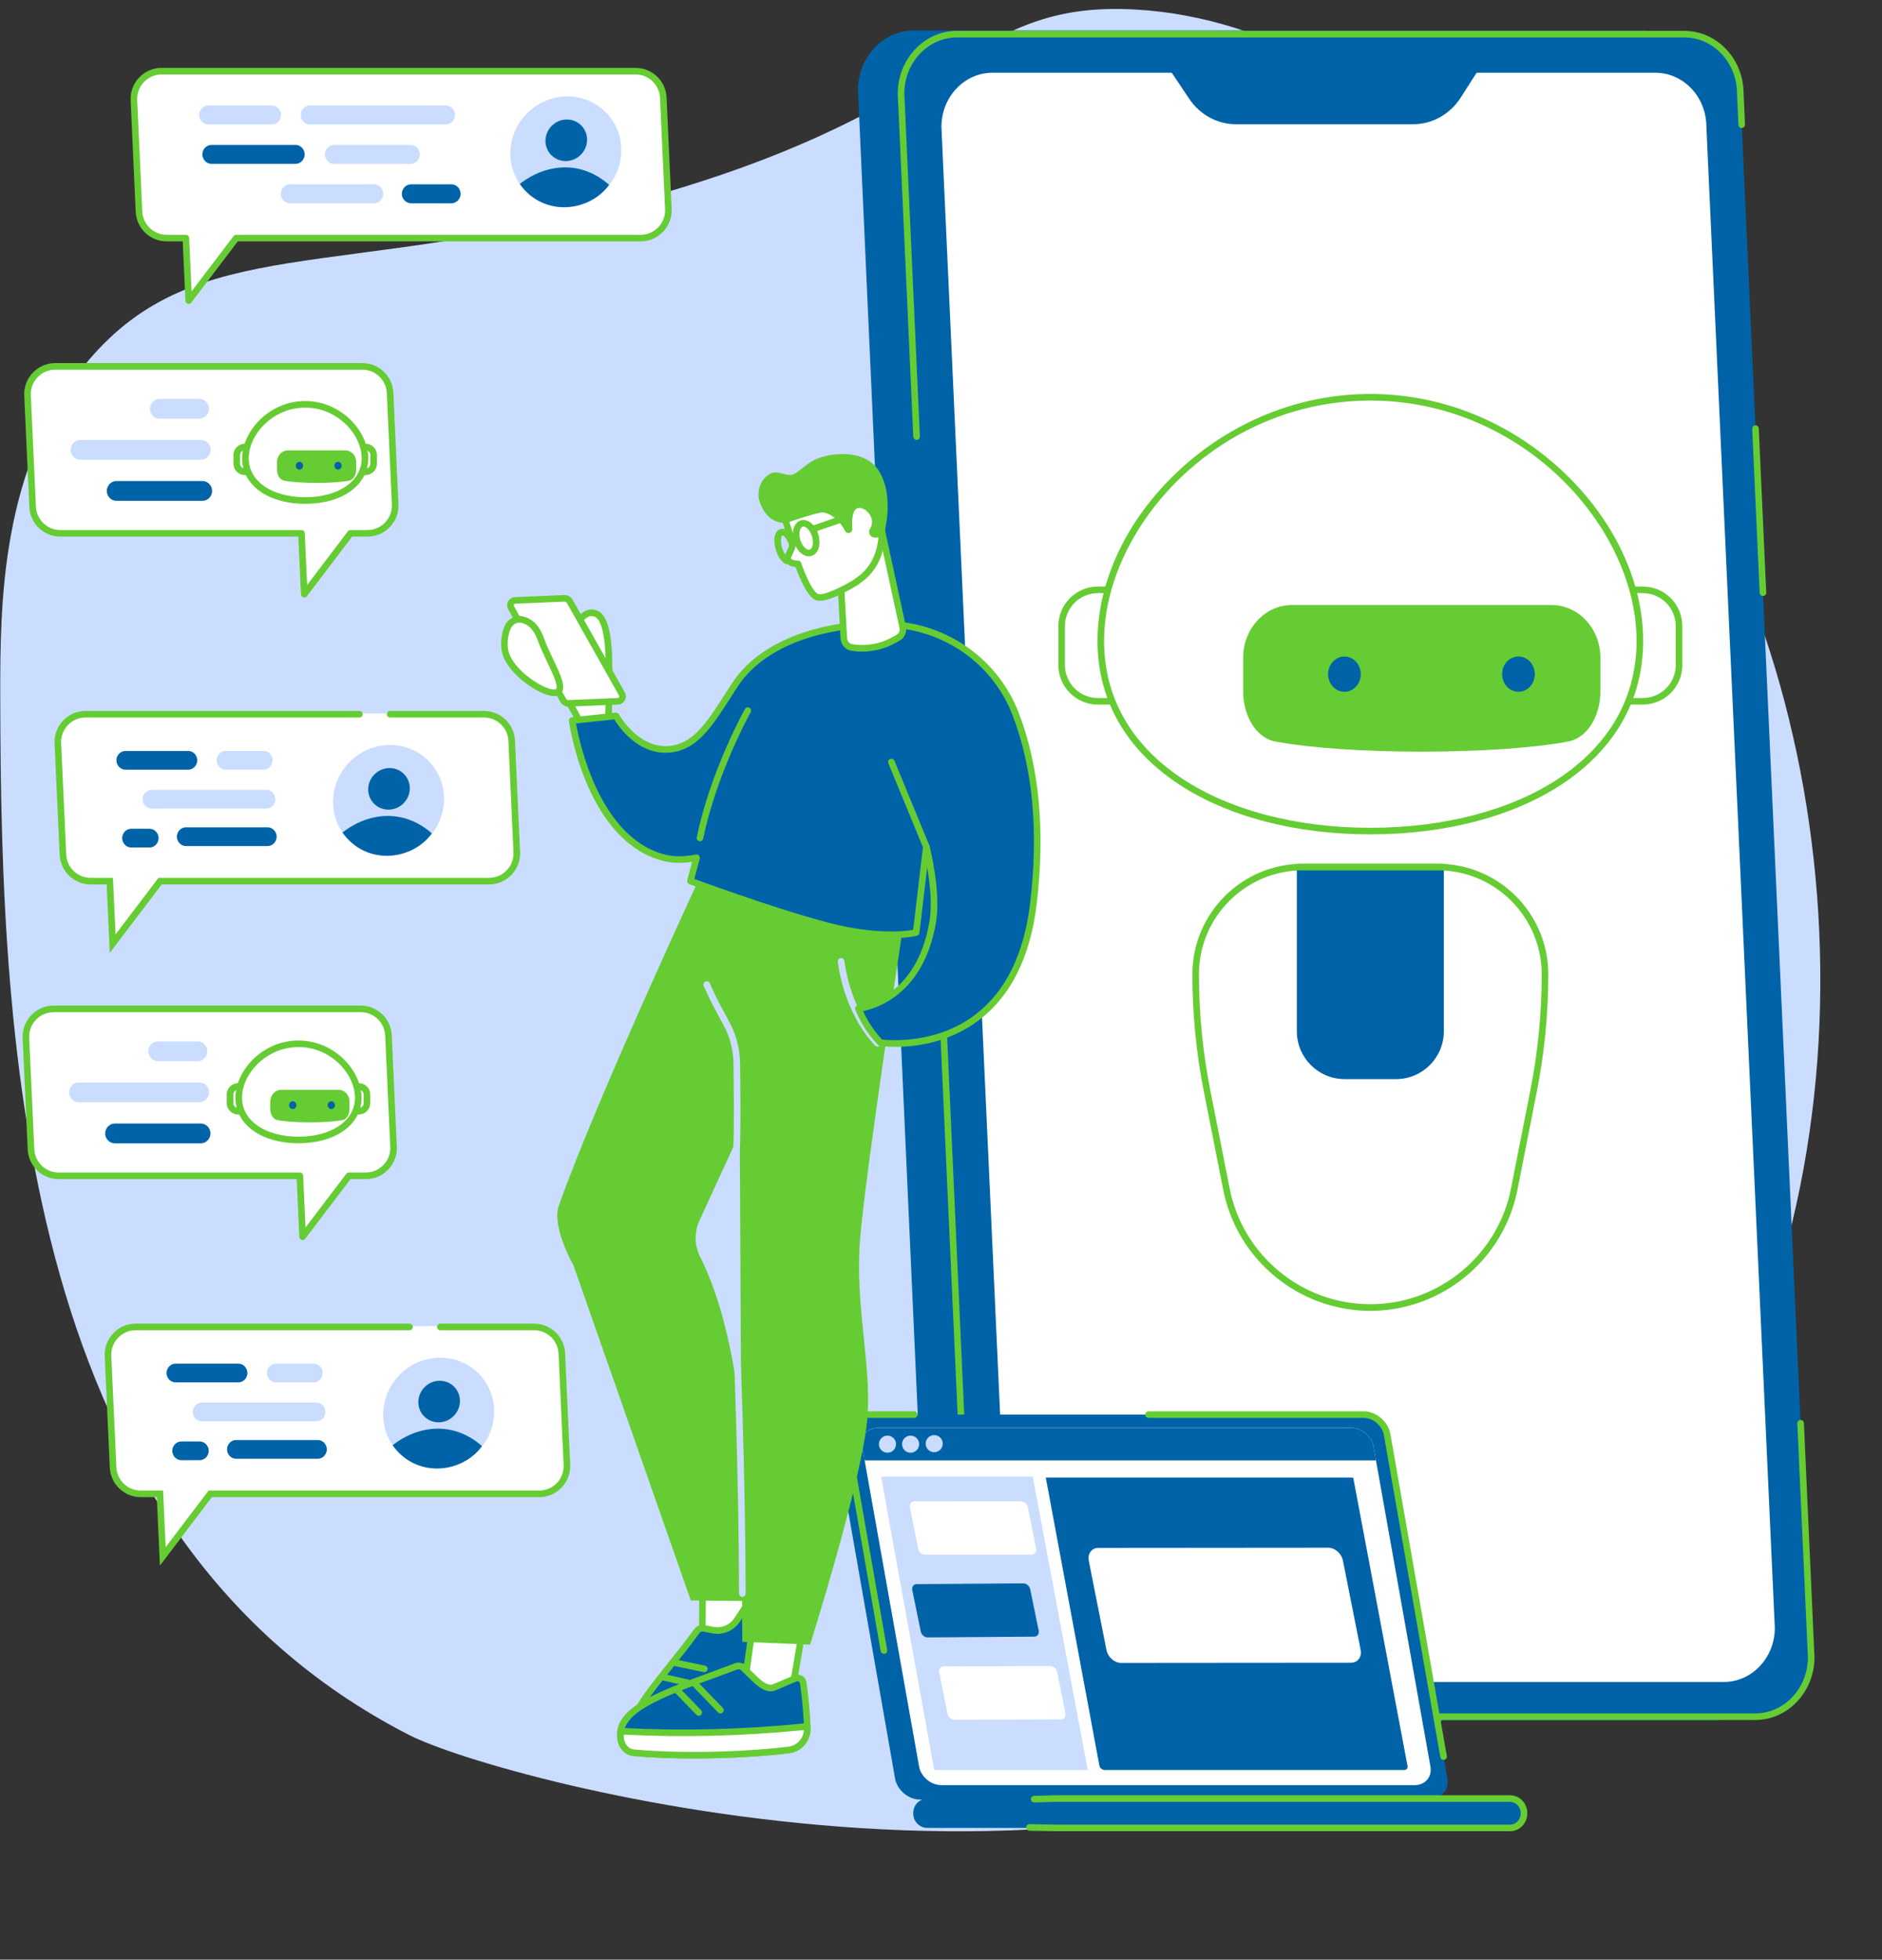 <?xml version="1.0" encoding="UTF-8" standalone="no"?><svg xmlns="http://www.w3.org/2000/svg" xmlns:xlink="http://www.w3.org/1999/xlink" fill="#66cc33" height="1967.9" preserveAspectRatio="xMidYMid meet" version="1" viewBox="335.3 326.0 1891.1 1967.9" width="1891.1" zoomAndPan="magnify"><rect x="335.3" y="326.0" width="1891.1" height="1967.9" fill="#333333" stroke="none"/><g><g id="change1_1"><path d="M 424.223 687.961 C 335.305 792.75 335.469 934.711 335.57 1025.441 C 335.977 1383.09 357.926 1869.09 746.262 2068.238 C 837.141 2114.84 1495.641 2293.852 1862.289 2000.539 C 2181.078 1745.52 2226.441 1274.75 2096.66 930.809 C 1992.781 655.531 1749.391 350.852 1476.211 335.57 C 1304.422 325.961 1303.43 440.141 965.246 530.121 C 672.539 608 532.98 559.789 424.223 687.961" fill="#caddff"/></g><g id="change2_1"><path d="M 1324.969 2053.68 L 2055.711 2053.68 C 2086.801 2053.68 2112 2026.852 2112 1993.75 L 2040.762 416.551 C 2040.762 383.449 2015.559 356.621 1984.469 356.621 L 1253.719 356.621 C 1222.629 356.621 1197.43 383.449 1197.43 416.551 L 1268.672 1993.75 C 1268.672 2026.852 1293.879 2053.68 1324.969 2053.68" fill="#0063a8"/></g><g id="change3_1"><path d="M 1368.23 2049.93 L 2098.969 2049.93 C 2130.059 2049.93 2155.262 2023.219 2155.262 1990.262 L 2084.02 419.969 C 2084.02 387.02 2058.82 360.301 2027.73 360.301 L 1296.988 360.301 C 1265.898 360.301 1240.691 387.02 1240.691 419.969 L 1311.941 1990.262 C 1311.941 2023.219 1337.141 2049.93 1368.23 2049.93" fill="#0063a8"/></g><g id="change4_1"><path d="M 1401.328 2015.059 L 2067.391 2015.059 C 2095.73 2015.059 2118.699 1990.711 2118.699 1960.68 L 2049.949 453.441 C 2049.949 423.398 2026.98 399.051 1998.641 399.051 L 1332.578 399.051 C 1304.238 399.051 1281.27 423.398 1281.27 453.441 L 1350.031 1960.68 C 1350.031 1990.711 1373 2015.059 1401.328 2015.059" fill="#ffffff"/></g><g id="change3_2"><path d="M 1820.699 396.469 L 1803.07 424.012 C 1792.371 440.73 1774.43 450.77 1755.23 450.77 L 1577.281 450.77 C 1558.5 450.77 1540.891 441.16 1530.102 425.02 L 1511.012 396.469 L 1820.699 396.469" fill="#0063a8"/></g><g id="change5_1"><path d="M 2106.762 924.512 C 2105 924.512 2103.539 923.129 2103.461 921.352 L 2095.98 756.59 C 2095.898 754.77 2097.309 753.219 2099.141 753.141 C 2101.012 753.059 2102.512 754.469 2102.59 756.289 L 2110.07 921.051 C 2110.148 922.879 2108.738 924.43 2106.91 924.512 C 2106.859 924.512 2106.809 924.512 2106.762 924.512"/></g><g id="change5_2"><path d="M 2098.969 2053.238 L 1368.23 2053.238 C 1335.359 2053.238 1308.629 2024.988 1308.629 1990.262 L 1277.898 1313.051 C 1277.82 1311.23 1279.23 1309.68 1281.051 1309.602 C 1282.93 1309.52 1284.43 1310.93 1284.512 1312.75 L 1315.238 1990.109 C 1315.25 2021.34 1339.012 2046.621 1368.23 2046.621 L 2098.969 2046.621 C 2128.191 2046.621 2151.949 2021.34 2151.949 1990.262 L 2141.301 1755.449 C 2141.219 1753.621 2142.629 1752.078 2144.461 1751.988 C 2146.371 1751.91 2147.828 1753.328 2147.91 1755.148 L 2158.57 1990.109 C 2158.578 2024.988 2131.84 2053.238 2098.969 2053.238"/></g><g id="change5_3"><path d="M 1256.32 767.711 C 1254.559 767.711 1253.09 766.32 1253.012 764.551 L 1237.391 420.121 C 1237.379 385.238 1264.121 356.988 1296.988 356.988 L 2027.73 356.988 C 2060.602 356.988 2087.328 385.238 2087.328 419.969 L 2088.75 451.059 C 2088.828 452.879 2087.422 454.43 2085.59 454.512 C 2083.66 454.602 2082.219 453.18 2082.129 451.359 L 2080.719 420.121 C 2080.711 388.891 2056.949 363.609 2027.73 363.609 L 1296.988 363.609 C 1267.77 363.609 1244 388.891 1244 419.969 L 1259.629 764.25 C 1259.711 766.07 1258.301 767.621 1256.469 767.711 C 1256.422 767.711 1256.371 767.711 1256.32 767.711"/></g><g id="change4_2"><path d="M 1780.102 1196.719 L 1644.422 1196.719 C 1584.949 1196.719 1536.738 1244.93 1536.738 1304.398 C 1536.738 1343.691 1540.578 1382.879 1548.191 1421.43 L 1567.691 1520.219 C 1581.328 1589.27 1641.879 1639.039 1712.262 1639.039 C 1782.641 1639.039 1843.199 1589.27 1856.828 1520.219 L 1876.34 1421.43 C 1883.949 1382.879 1887.781 1343.691 1887.781 1304.398 C 1887.781 1244.93 1839.57 1196.719 1780.102 1196.719" fill="#ffffff"/></g><g id="change5_4"><path d="M 1644.422 1200.031 C 1586.871 1200.031 1540.051 1246.852 1540.051 1304.398 C 1540.051 1343.379 1543.879 1382.539 1551.43 1420.789 L 1570.941 1519.578 C 1584.23 1586.879 1643.672 1635.73 1712.262 1635.73 C 1780.859 1635.73 1840.289 1586.879 1853.578 1519.578 L 1873.09 1420.789 C 1880.641 1382.531 1884.469 1343.379 1884.469 1304.398 C 1884.469 1246.852 1837.648 1200.031 1780.102 1200.031 Z M 1712.262 1642.352 C 1640.512 1642.352 1578.352 1591.262 1564.449 1520.859 L 1544.941 1422.07 C 1537.309 1383.398 1533.43 1343.809 1533.43 1304.398 C 1533.43 1243.199 1583.219 1193.41 1644.422 1193.41 L 1780.102 1193.41 C 1841.301 1193.41 1891.09 1243.199 1891.09 1304.398 C 1891.09 1343.801 1887.219 1383.391 1879.59 1422.07 L 1860.078 1520.859 C 1846.18 1591.262 1784.012 1642.352 1712.262 1642.352"/></g><g id="change3_3"><path d="M 1738.078 1409.66 L 1686.449 1409.66 C 1659.922 1409.66 1638.41 1388.148 1638.41 1361.621 L 1638.41 1196.719 L 1786.121 1196.719 L 1786.121 1361.621 C 1786.121 1388.148 1764.609 1409.66 1738.078 1409.66" fill="#0063a8"/></g><g id="change5_5"><path d="M 1786.121 1200.031 L 1638.41 1200.031 C 1636.578 1200.031 1635.102 1198.551 1635.102 1196.719 C 1635.102 1194.891 1636.578 1193.41 1638.41 1193.41 L 1786.121 1193.41 C 1787.949 1193.41 1789.43 1194.891 1789.43 1196.719 C 1789.43 1198.551 1787.949 1200.031 1786.121 1200.031"/></g><g id="change4_3"><path d="M 1986.039 1030.27 L 1965.012 1030.27 L 1965.012 918.32 L 1986.039 918.32 C 2006.148 918.32 2022.449 934.621 2022.449 954.73 L 2022.449 993.859 C 2022.449 1013.969 2006.148 1030.27 1986.039 1030.27" fill="#ffffff"/></g><g id="change5_6"><path d="M 1968.32 1026.961 L 1986.039 1026.961 C 2004.289 1026.961 2019.141 1012.109 2019.141 993.859 L 2019.141 954.73 C 2019.141 936.48 2004.289 921.629 1986.039 921.629 L 1968.32 921.629 Z M 1986.039 1033.578 L 1965.012 1033.578 C 1963.18 1033.578 1961.699 1032.102 1961.699 1030.27 L 1961.699 918.32 C 1961.699 916.488 1963.18 915.012 1965.012 915.012 L 1986.039 915.012 C 2007.941 915.012 2025.762 932.828 2025.762 954.73 L 2025.762 993.859 C 2025.762 1015.762 2007.941 1033.578 1986.039 1033.578"/></g><g id="change4_4"><path d="M 1438.488 1030.27 L 1459.52 1030.27 L 1459.52 918.32 L 1438.488 918.32 C 1418.379 918.32 1402.07 934.621 1402.07 954.73 L 1402.07 993.859 C 1402.07 1013.969 1418.379 1030.27 1438.488 1030.27" fill="#ffffff"/></g><g id="change5_7"><path d="M 1438.488 921.629 C 1420.23 921.629 1405.379 936.48 1405.379 954.73 L 1405.379 993.859 C 1405.379 1012.109 1420.23 1026.961 1438.488 1026.961 L 1456.211 1026.961 L 1456.211 921.629 Z M 1459.52 1033.578 L 1438.488 1033.578 C 1416.578 1033.578 1398.762 1015.762 1398.762 993.859 L 1398.762 954.73 C 1398.762 932.828 1416.578 915.012 1438.488 915.012 L 1459.52 915.012 C 1461.34 915.012 1462.828 916.488 1462.828 918.32 L 1462.828 1030.27 C 1462.828 1032.102 1461.34 1033.578 1459.52 1033.578"/></g><g id="change4_5"><path d="M 1441.422 969.672 C 1441.422 849.371 1562.68 724.93 1712.262 724.93 C 1861.84 724.93 1983.102 849.371 1983.102 969.672 C 1983.102 1089.969 1861.84 1160.578 1712.262 1160.578 C 1562.68 1160.578 1441.422 1089.969 1441.422 969.672" fill="#ffffff"/></g><g id="change5_8"><path d="M 1712.262 728.238 C 1559.141 728.238 1444.73 855.699 1444.73 969.672 C 1444.73 1025.859 1471.648 1073.512 1522.59 1107.48 C 1570.719 1139.59 1638.078 1157.27 1712.262 1157.27 C 1786.441 1157.27 1853.801 1139.59 1901.941 1107.48 C 1952.871 1073.512 1979.789 1025.859 1979.789 969.672 C 1979.789 855.699 1865.379 728.238 1712.262 728.238 Z M 1712.262 1163.891 C 1636.789 1163.891 1568.121 1145.809 1518.91 1112.988 C 1466.051 1077.738 1438.109 1028.18 1438.109 969.672 C 1438.109 909.789 1467.398 847.871 1518.48 799.781 C 1572.012 749.371 1640.828 721.621 1712.262 721.621 C 1783.699 721.621 1852.52 749.371 1906.051 799.781 C 1957.121 847.871 1986.41 909.789 1986.41 969.672 C 1986.41 1028.18 1958.469 1077.738 1905.609 1112.988 C 1856.398 1145.809 1787.738 1163.891 1712.262 1163.891"/></g><g id="change5_9"><path d="M 1894.352 933.57 L 1633.539 933.57 C 1606.441 933.57 1584.48 957.23 1584.48 986.43 L 1584.48 1020.922 C 1584.48 1043.191 1596.371 1066.789 1616.859 1070.641 C 1689.141 1084.219 1838.75 1084.219 1911.031 1070.641 C 1931.531 1066.789 1943.41 1043.191 1943.41 1020.922 L 1943.41 986.43 C 1943.41 957.23 1921.449 933.57 1894.352 933.57"/></g><g id="change2_2"><path d="M 1702.66 1002.98 C 1702.66 1012.762 1695.301 1020.691 1686.23 1020.691 C 1677.148 1020.691 1669.789 1012.762 1669.789 1002.98 C 1669.789 993.191 1677.148 985.262 1686.23 985.262 C 1695.301 985.262 1702.66 993.191 1702.66 1002.98" fill="#0063a8"/></g><g id="change2_3"><path d="M 1877.531 1002.98 C 1877.531 1012.762 1870.172 1020.691 1861.09 1020.691 C 1852.02 1020.691 1844.66 1012.762 1844.66 1002.98 C 1844.66 993.191 1852.02 985.262 1861.09 985.262 C 1870.172 985.262 1877.531 993.191 1877.531 1002.98" fill="#0063a8"/></g><g id="change3_4"><path d="M 1391.031 2117.109 C 1402.648 2107.609 1414.852 2098.762 1427.352 2090.32 C 1452.711 2073.18 1479.43 2057.859 1506.441 2043.02 C 1520.648 2035.211 1535.398 2028.141 1549.969 2020.879 C 1564.621 2013.57 1579.309 2006.32 1594 1999.078 C 1607.43 1992.469 1620.859 1985.852 1634.262 1979.199 C 1664.73 1876.211 1697.809 1759.441 1691.238 1759.441 L 1191.711 1745.34 C 1179.949 1745.34 1172.059 1754.91 1174.129 1766.66 L 1234.66 2111.82 C 1236.719 2123.578 1247.969 2133.148 1259.73 2133.148 L 1370.891 2133.148 C 1377.441 2127.629 1384.398 2122.531 1391.031 2117.109" fill="#0063a8"/></g><g id="change3_5"><path d="M 1705.5 1746.539 L 1202.07 1746.539 C 1190.961 1746.539 1183.531 1755.551 1185.48 1766.66 L 1246.012 2111.82 C 1247.961 2122.941 1258.551 2131.941 1269.66 2131.941 L 1773.09 2131.941 C 1784.199 2131.941 1791.629 2122.941 1789.68 2111.82 L 1729.148 1766.66 C 1727.199 1755.551 1716.609 1746.539 1705.5 1746.539" fill="#0063a8"/></g><g id="change5_10"><path d="M 1223.488 1986.762 C 1221.922 1986.762 1220.52 1985.629 1220.238 1984.02 L 1182.219 1767.238 C 1181.09 1760.82 1182.59 1754.77 1186.43 1750.199 C 1190.199 1745.711 1195.762 1743.23 1202.07 1743.23 L 1253.941 1743.23 C 1255.77 1743.23 1257.25 1744.719 1257.25 1746.551 C 1257.25 1748.371 1255.77 1749.859 1253.941 1749.859 L 1202.07 1749.859 C 1197.75 1749.859 1193.988 1751.488 1191.5 1754.461 C 1188.941 1757.512 1187.961 1761.641 1188.738 1766.09 L 1226.762 1982.871 C 1227.07 1984.672 1225.871 1986.391 1224.07 1986.711 C 1223.879 1986.738 1223.68 1986.762 1223.488 1986.762"/></g><g id="change5_11"><path d="M 1785.852 2093.281 C 1784.27 2093.281 1782.871 2092.148 1782.59 2090.539 L 1725.891 1767.238 C 1724.211 1757.648 1715.059 1749.859 1705.5 1749.859 L 1489.371 1749.859 C 1487.539 1749.859 1486.059 1748.371 1486.059 1746.551 C 1486.059 1744.719 1487.539 1743.23 1489.371 1743.23 L 1705.5 1743.23 C 1718.129 1743.23 1730.199 1753.488 1732.41 1766.09 L 1789.109 2089.398 C 1789.43 2091.199 1788.219 2092.91 1786.422 2093.23 C 1786.23 2093.262 1786.039 2093.281 1785.852 2093.281"/></g><g id="change3_6"><path d="M 1852.539 2132.148 L 1267.07 2132.148 C 1259.27 2132.148 1252.922 2138.59 1252.922 2146.879 C 1252.922 2155.172 1259.27 2161.609 1267.07 2161.609 L 1852.539 2161.609 C 1860.359 2161.609 1866.691 2155.18 1866.691 2146.879 C 1866.691 2138.578 1860.359 2132.148 1852.539 2132.148" fill="#0063a8"/></g><g id="change5_12"><path d="M 1852.539 2164.922 L 1395.711 2164.922 L 1369.641 2164.449 C 1367.809 2164.422 1366.359 2162.91 1366.391 2161.078 C 1366.422 2159.25 1367.98 2157.781 1369.762 2157.828 L 1395.781 2158.301 L 1852.539 2158.301 C 1858.621 2158.301 1863.379 2153.281 1863.379 2146.879 C 1863.379 2140.469 1858.621 2135.461 1852.539 2135.461 L 1395.711 2135.461 L 1374.629 2136.051 C 1374.59 2136.051 1374.559 2136.051 1374.531 2136.051 C 1372.75 2136.051 1371.27 2134.629 1371.219 2132.828 C 1371.172 2131.012 1372.609 2129.48 1374.441 2129.43 L 1395.621 2128.84 L 1852.539 2128.84 C 1862.328 2128.84 1870 2136.762 1870 2146.879 C 1870 2157 1862.328 2164.922 1852.539 2164.922"/></g><g id="change4_6"><path d="M 1693.09 1759.852 L 1217.301 1759.852 C 1206.801 1759.852 1199.781 1768.238 1201.629 1778.578 L 1258.828 2099.91 C 1260.68 2110.25 1270.68 2118.641 1281.18 2118.641 L 1756.969 2118.641 C 1767.469 2118.641 1774.488 2110.25 1772.648 2099.91 L 1715.441 1778.578 C 1713.602 1768.238 1703.59 1759.852 1693.09 1759.852" fill="#ffffff"/></g><g id="change2_4"><path d="M 1204.109 1792.539 L 1201.629 1778.609 C 1199.781 1768.27 1206.801 1759.91 1217.301 1759.91 L 1693.09 1759.91 C 1703.59 1759.91 1713.602 1768.27 1715.441 1778.609 L 1717.922 1792.539 L 1204.109 1792.539" fill="#0063a8"/></g><g id="change1_2"><path d="M 1265.441 1775.75 C 1265.441 1780.488 1269.289 1784.328 1274.031 1784.328 C 1278.77 1784.328 1282.609 1780.488 1282.609 1775.75 C 1282.609 1771 1278.77 1767.16 1274.031 1767.16 C 1269.289 1767.16 1265.441 1771 1265.441 1775.75" fill="#caddff"/></g><g id="change1_3"><path d="M 1241.711 1776.25 C 1241.711 1780.988 1245.551 1784.84 1250.289 1784.84 C 1255.039 1784.84 1258.879 1780.988 1258.879 1776.25 C 1258.879 1771.512 1255.039 1767.672 1250.289 1767.672 C 1245.551 1767.672 1241.711 1771.512 1241.711 1776.25" fill="#caddff"/></g><g id="change1_4"><path d="M 1218.48 1776.25 C 1218.48 1780.988 1222.32 1784.84 1227.07 1784.84 C 1231.809 1784.84 1235.648 1780.988 1235.648 1776.25 C 1235.648 1771.512 1231.809 1767.672 1227.07 1767.672 C 1222.32 1767.672 1218.48 1771.512 1218.48 1776.25" fill="#caddff"/></g><g id="change3_7"><path d="M 1445.391 2103.43 L 1746.539 2103.43 C 1748.539 2103.43 1750.039 2101.621 1749.672 2099.648 L 1695.199 1810.5 C 1695.121 1810.09 1694.762 1809.789 1694.34 1809.789 L 1386.141 1809.789 L 1439.98 2098.941 C 1440.461 2101.539 1442.738 2103.43 1445.391 2103.43" fill="#0063a8"/></g><g id="change1_5"><path d="M 1274.031 2103.43 L 1428.309 2103.43 L 1373.02 1808.859 L 1220.648 1808.859 L 1274.031 2103.43" fill="#caddff"/></g><g id="change3_8"><path d="M 1256.41 1916.801 C 1253.289 1916.828 1251.32 1919.539 1252 1922.871 L 1260.5 1964.352 C 1261.18 1967.68 1264.27 1970.359 1267.391 1970.328 L 1374.602 1969.551 C 1377.719 1969.531 1379.691 1966.809 1379.012 1963.48 L 1370.512 1922.012 C 1369.82 1918.68 1366.738 1916 1363.621 1916.02 L 1256.41 1916.801" fill="#0063a8"/></g><g id="change4_7"><path d="M 1254.102 1833.648 C 1250.98 1833.648 1248.988 1836.359 1249.648 1839.691 L 1257.879 1881.219 C 1258.539 1884.551 1261.609 1887.25 1264.73 1887.25 L 1371.941 1887.16 C 1375.059 1887.16 1377.051 1884.461 1376.391 1881.121 L 1368.16 1839.59 C 1367.5 1836.262 1364.43 1833.559 1361.309 1833.559 L 1254.102 1833.648" fill="#ffffff"/></g><g id="change4_8"><path d="M 1283.512 1999.379 C 1280.391 1999.391 1278.398 2002.09 1279.059 2005.43 L 1287.391 2046.941 C 1288.059 2050.27 1291.129 2052.961 1294.25 2052.949 L 1401.461 2052.629 C 1404.578 2052.629 1406.57 2049.922 1405.898 2046.59 L 1397.578 2005.07 C 1396.91 2001.738 1393.84 1999.051 1390.719 1999.059 L 1283.512 1999.379" fill="#ffffff"/></g><g id="change4_9"><path d="M 1438.969 1880.43 C 1432.238 1880.43 1427.941 1886.262 1429.371 1893.441 L 1447.109 1982.93 C 1448.539 1990.109 1455.141 1995.93 1461.871 1995.922 L 1692.879 1995.738 C 1699.609 1995.73 1703.91 1989.91 1702.48 1982.719 L 1684.738 1893.23 C 1683.32 1886.051 1676.711 1880.23 1669.988 1880.238 L 1438.969 1880.43" fill="#ffffff"/></g><g id="change4_10"><path d="M 1093.281 1851.148 L 1089.199 1959.699 L 1040.949 1971.738 L 1041.801 1852.859 L 1093.281 1851.148" fill="#ffffff"/></g><g id="change5_13"><path d="M 1045.09 1856.07 L 1044.289 1967.5 L 1085.98 1957.09 L 1089.84 1854.578 Z M 1040.949 1975.051 C 1040.219 1975.051 1039.488 1974.809 1038.898 1974.352 C 1038.102 1973.711 1037.629 1972.738 1037.641 1971.719 L 1038.488 1852.84 C 1038.5 1851.059 1039.922 1849.609 1041.691 1849.551 L 1093.172 1847.84 C 1094.109 1847.82 1094.98 1848.172 1095.629 1848.82 C 1096.27 1849.469 1096.621 1850.359 1096.59 1851.281 L 1092.5 1959.82 C 1092.449 1961.301 1091.43 1962.551 1090 1962.91 L 1041.75 1974.961 C 1041.488 1975.02 1041.219 1975.051 1040.949 1975.051"/></g><g id="change2_5"><path d="M 1097.648 1933.449 C 1104.469 1941.219 1116.82 1955.82 1126.301 1969.949 C 1132.262 1978.828 1130.48 1990.762 1122.359 1997.711 C 1099.391 2017.34 1044.82 2058.102 993.488 2085.43 C 989.977 2087.301 982.527 2088.719 975.473 2081.512 C 951.781 2057.289 995.699 2018.801 1035.531 1963.898 C 1037.09 1961.75 1039.75 1960.68 1042.359 1961.18 L 1051.699 1962.98 C 1061.051 1964.77 1070.57 1960.789 1075.852 1952.859 L 1088.391 1934.051 C 1090.531 1930.852 1095.109 1930.551 1097.648 1933.449" fill="#0063a8"/></g><g id="change5_14"><path d="M 1041.078 1964.371 C 1039.969 1964.371 1038.891 1964.91 1038.211 1965.852 C 1028.828 1978.77 1019.449 1990.52 1010.379 2001.879 C 982.145 2037.211 961.746 2062.738 977.84 2079.191 C 984.461 2085.961 990.742 2083.141 991.934 2082.512 C 1042.77 2055.441 1096.5 2015.461 1120.211 1995.191 C 1127.109 1989.289 1128.551 1979.23 1123.551 1971.801 C 1114.102 1957.719 1101.711 1943.09 1095.16 1935.629 C 1094.641 1935.031 1093.871 1934.711 1093.078 1934.77 C 1092.289 1934.82 1091.578 1935.23 1091.141 1935.891 L 1078.609 1954.699 C 1072.57 1963.75 1061.762 1968.281 1051.078 1966.23 L 1041.73 1964.43 C 1041.52 1964.391 1041.301 1964.371 1041.078 1964.371 Z M 987.23 2090.238 C 982.773 2090.238 977.719 2088.539 973.105 2083.82 C 952.918 2063.191 975.992 2034.309 1005.199 1997.738 C 1014.23 1986.441 1023.57 1974.762 1032.852 1961.961 C 1035.16 1958.781 1039.129 1957.199 1042.98 1957.93 L 1052.328 1959.73 C 1060.391 1961.281 1068.539 1957.859 1073.102 1951.031 L 1085.641 1932.219 C 1087.23 1929.828 1089.781 1928.352 1092.648 1928.16 C 1095.512 1927.98 1098.25 1929.102 1100.141 1931.262 C 1106.789 1938.852 1119.391 1953.719 1129.051 1968.109 C 1135.922 1978.328 1133.961 1992.141 1124.512 2000.219 C 1100.578 2020.68 1046.352 2061.031 995.047 2088.352 C 992.918 2089.48 990.207 2090.238 987.23 2090.238"/></g><g id="change4_11"><path d="M 1124.859 1967.828 C 1124.859 1967.828 1125.84 1969.262 1126.301 1969.949 C 1132.262 1978.828 1130.48 1990.762 1122.359 1997.711 C 1099.391 2017.34 1044.82 2058.102 993.488 2085.43 C 989.977 2087.301 982.527 2088.719 975.473 2081.512 C 973.312 2079.301 970.621 2074.52 970.621 2074.52 L 974.168 2072.441 C 1024.711 2042.801 1073.012 2009.5 1118.68 1972.801 L 1124.859 1967.828" fill="#ffffff"/></g><g id="change5_15"><path d="M 975.199 2075.672 C 976.043 2076.98 977.027 2078.371 977.84 2079.191 C 984.461 2085.961 990.742 2083.141 991.934 2082.512 C 1042.77 2055.441 1096.5 2015.461 1120.211 1995.191 C 1126.84 1989.52 1128.422 1980.02 1124.109 1972.68 L 1120.75 1975.379 C 1075.109 2012.059 1026.352 2045.672 975.844 2075.301 Z M 987.23 2090.238 C 982.773 2090.238 977.719 2088.539 973.105 2083.82 C 970.711 2081.371 968.031 2076.672 967.734 2076.141 C 966.852 2074.57 967.391 2072.578 968.945 2071.66 L 972.492 2069.578 C 1022.73 2040.129 1071.211 2006.699 1116.609 1970.219 L 1122.789 1965.25 C 1123.512 1964.68 1124.43 1964.422 1125.352 1964.559 C 1126.262 1964.691 1127.078 1965.199 1127.602 1965.961 C 1127.602 1965.961 1128.578 1967.41 1129.051 1968.102 C 1135.922 1978.328 1133.961 1992.141 1124.512 2000.219 C 1100.578 2020.68 1046.352 2061.031 995.047 2088.352 C 992.918 2089.48 990.207 2090.238 987.23 2090.238"/></g><g id="change5_16"><path d="M 1043.031 2005.211 C 1042.809 2005.211 1042.578 2005.191 1042.352 2005.141 L 1011.551 1998.711 C 1009.762 1998.328 1008.609 1996.578 1008.988 1994.789 C 1009.359 1993 1011.109 1991.852 1012.898 1992.23 L 1043.699 1998.66 C 1045.488 1999.031 1046.641 2000.781 1046.27 2002.57 C 1045.941 2004.141 1044.559 2005.211 1043.031 2005.211"/></g><g id="change5_17"><path d="M 1026.012 2019.109 C 1025.77 2019.109 1025.52 2019.078 1025.27 2019.031 L 1000.289 2013.309 C 998.504 2012.91 997.391 2011.129 997.797 2009.352 C 998.207 2007.57 999.98 2006.449 1001.762 2006.859 L 1026.75 2012.57 C 1028.531 2012.98 1029.648 2014.75 1029.238 2016.539 C 1028.891 2018.07 1027.52 2019.109 1026.012 2019.109"/></g><g id="change4_12"><path d="M 1097.789 1914.891 L 1081.352 2032.629 L 1130.762 2027.02 L 1149.051 1919.941 L 1097.789 1914.891" fill="#ffffff"/></g><g id="change5_18"><path d="M 1100.629 1918.488 L 1085.219 2028.859 L 1127.91 2024.012 L 1145.191 1922.891 Z M 1081.352 2035.941 C 1080.461 2035.941 1079.609 2035.578 1078.98 2034.941 C 1078.262 2034.211 1077.93 2033.191 1078.07 2032.172 L 1094.512 1914.43 C 1094.75 1912.672 1096.34 1911.41 1098.109 1911.59 L 1149.371 1916.648 C 1150.289 1916.738 1151.121 1917.211 1151.68 1917.941 C 1152.238 1918.672 1152.461 1919.602 1152.309 1920.5 L 1134.02 2027.57 C 1133.77 2029.031 1132.602 2030.141 1131.129 2030.309 L 1081.719 2035.922 C 1081.602 2035.93 1081.469 2035.941 1081.352 2035.941"/></g><g id="change2_6"><path d="M 1142.43 2016.02 C 1143.879 2026.262 1146.211 2045.238 1146.41 2062.262 C 1146.531 2072.941 1138.512 2081.961 1127.91 2083.32 C 1097.93 2087.172 1029.949 2091.371 972.039 2086.121 C 968.074 2085.762 961.062 2082.871 959.109 2072.969 C 952.559 2039.73 1011.559 2023.488 1074.961 1999.379 C 1077.441 1998.441 1080.25 1999 1082.16 2000.852 L 1089 2007.461 C 1095.84 2014.09 1104.801 2024.059 1113.559 2020.328 L 1134.352 2011.461 C 1137.891 2009.949 1141.898 2012.211 1142.43 2016.02" fill="#0063a8"/></g><g id="change5_19"><path d="M 1077.41 2002.238 C 1076.98 2002.238 1076.551 2002.32 1076.129 2002.48 C 1067.73 2005.672 1059.391 2008.73 1051.32 2011.699 C 1000.828 2030.238 957.219 2046.262 962.359 2072.328 C 964.191 2081.621 970.992 2082.699 972.34 2082.82 C 1029.699 2088.031 1096.551 2084.012 1127.48 2080.039 C 1136.488 2078.879 1143.199 2071.25 1143.102 2062.289 C 1142.91 2045.352 1140.551 2026.32 1139.16 2016.488 C 1139.039 2015.699 1138.578 2015.02 1137.891 2014.629 C 1137.199 2014.238 1136.379 2014.191 1135.648 2014.5 L 1114.859 2023.371 C 1104.801 2027.66 1095.359 2018.371 1088.469 2011.578 L 1079.859 2003.219 C 1079.199 2002.578 1078.309 2002.238 1077.41 2002.238 Z M 1032.371 2091.91 C 1012.25 2091.91 991.445 2091.199 971.738 2089.41 C 965.746 2088.871 957.992 2084.398 955.863 2073.609 C 949.629 2041.988 993.5 2025.879 1049.039 2005.48 C 1057.09 2002.531 1065.422 1999.469 1073.781 1996.289 C 1077.461 1994.891 1081.648 1995.738 1084.461 1998.469 L 1093.109 2006.859 C 1098.98 2012.641 1106.281 2019.828 1112.262 2017.281 L 1133.051 2008.41 C 1135.691 2007.289 1138.641 2007.449 1141.141 2008.859 C 1143.641 2010.27 1145.309 2012.711 1145.711 2015.559 C 1147.121 2025.551 1149.52 2044.898 1149.719 2062.219 C 1149.859 2074.539 1140.66 2085.02 1128.328 2086.602 C 1107.73 2089.25 1071.359 2091.91 1032.371 2091.91"/></g><g id="change4_13"><path d="M 1146.359 2059.699 C 1146.359 2059.699 1146.398 2061.422 1146.41 2062.262 C 1146.531 2072.941 1138.512 2081.961 1127.91 2083.32 C 1097.93 2087.172 1029.949 2091.371 972.039 2086.121 C 968.074 2085.762 961.062 2082.871 959.109 2072.969 C 958.512 2069.941 958.883 2064.461 958.883 2064.461 L 962.988 2064.672 C 1021.512 2067.551 1080.16 2066.148 1138.469 2060.469 L 1146.359 2059.699" fill="#ffffff"/></g><g id="change5_20"><path d="M 962.078 2067.941 C 962.074 2069.488 962.137 2071.191 962.359 2072.328 C 964.191 2081.621 970.992 2082.699 972.34 2082.82 C 1029.699 2088.031 1096.551 2084.012 1127.48 2080.039 C 1136.129 2078.93 1142.672 2071.84 1143.078 2063.34 L 1138.789 2063.762 C 1080.512 2069.441 1021.309 2070.859 962.824 2067.969 Z M 1032.371 2091.91 C 1012.25 2091.91 991.445 2091.199 971.738 2089.41 C 965.746 2088.871 957.992 2084.398 955.863 2073.609 C 955.199 2070.25 955.535 2064.852 955.578 2064.238 C 955.699 2062.441 957.258 2061.07 959.043 2061.16 L 963.152 2061.359 C 1021.309 2064.23 1080.191 2062.82 1138.148 2057.172 L 1146.039 2056.398 C 1146.969 2056.32 1147.879 2056.609 1148.559 2057.219 C 1149.25 2057.84 1149.66 2058.711 1149.672 2059.629 L 1149.719 2062.219 C 1149.859 2074.539 1140.66 2085.02 1128.328 2086.602 C 1107.73 2089.25 1071.359 2091.91 1032.371 2091.91"/></g><g id="change5_21"><path d="M 1059.238 2046.68 C 1058.371 2046.68 1057.512 2046.34 1056.859 2045.672 L 1030.699 2018.699 C 1029.43 2017.391 1029.461 2015.289 1030.77 2014.02 C 1032.078 2012.75 1034.18 2012.781 1035.461 2014.09 L 1061.609 2041.059 C 1062.891 2042.379 1062.859 2044.469 1061.539 2045.738 C 1060.898 2046.371 1060.07 2046.68 1059.238 2046.68"/></g><g id="change5_22"><path d="M 1037.391 2048.988 C 1036.52 2048.988 1035.66 2048.648 1035.012 2047.98 L 1012.711 2024.91 C 1011.43 2023.602 1011.469 2021.5 1012.781 2020.23 C 1014.102 2018.961 1016.191 2019 1017.461 2020.309 L 1039.77 2043.379 C 1041.039 2044.691 1041 2046.789 1039.691 2048.059 C 1039.039 2048.68 1038.219 2048.988 1037.391 2048.988"/></g><g id="change5_23"><path d="M 1044.922 1193.121 C 1044.922 1193.121 936.25 1425.641 896.809 1536.762 C 889.309 1557.891 911.547 1596.672 911.547 1596.672 L 1029.422 1933.16 L 1084.461 1933.77 C 1084.461 1933.77 1099.531 1709.191 1038.75 1587.949 C 1033.039 1576.559 1032.871 1563.18 1038.191 1551.602 L 1128.27 1355.629 L 1151.578 1232.828 L 1044.922 1193.121"/></g><g id="change5_24"><path d="M 1245.219 1240.48 C 1245.219 1240.48 1204.762 1503.711 1199.531 1570.5 C 1194.289 1637.289 1210.789 1693.922 1207.012 1748.379 C 1202.852 1808.23 1149.309 1977.559 1149.309 1977.559 L 1081.191 1974.762 L 1077.949 1320.922 L 1061.91 1207.211 L 1245.219 1240.48"/></g><g id="change1_6"><path d="M 1217.039 1377.051 C 1216.148 1377.051 1215.27 1376.699 1214.621 1376 C 1182.43 1341.621 1177.391 1293.781 1177.191 1291.762 C 1177.012 1289.941 1178.34 1288.32 1180.16 1288.141 C 1181.961 1287.961 1183.602 1289.289 1183.781 1291.109 C 1183.828 1291.578 1188.828 1338.781 1219.449 1371.469 C 1220.699 1372.809 1220.629 1374.898 1219.301 1376.148 C 1218.66 1376.75 1217.852 1377.051 1217.039 1377.051" fill="#caddff"/></g><g id="change1_7"><path d="M 1075.512 1481.641 C 1075.461 1481.641 1075.41 1481.629 1075.359 1481.629 C 1073.531 1481.551 1072.121 1480.012 1072.199 1478.18 C 1073.051 1458.422 1072.66 1416.828 1072.352 1393.809 C 1072.172 1380.211 1068.609 1366.75 1062.059 1354.891 C 1054.809 1341.77 1049.648 1331.84 1046.699 1325.398 L 1042.441 1316.059 C 1041.68 1314.391 1042.41 1312.43 1044.07 1311.672 C 1045.738 1310.91 1047.699 1311.641 1048.461 1313.309 L 1052.719 1322.648 C 1055.559 1328.852 1060.789 1338.898 1067.859 1351.691 C 1074.93 1364.5 1078.77 1379.039 1078.969 1393.719 C 1079.352 1421.93 1079.629 1459.539 1078.809 1478.469 C 1078.73 1480.25 1077.27 1481.641 1075.512 1481.641" fill="#caddff"/></g><g id="change1_8"><path d="M 1081.191 1929.551 C 1079.359 1929.551 1077.879 1928.059 1077.879 1926.238 C 1077.879 1808.23 1072.121 1670.82 1072.059 1669.449 C 1071.98 1667.621 1073.398 1666.078 1075.23 1666 C 1077.051 1665.93 1078.602 1667.34 1078.68 1669.172 C 1078.73 1670.539 1084.5 1808.102 1084.5 1926.238 C 1084.5 1928.059 1083.02 1929.551 1081.191 1929.551" fill="#caddff"/></g><g id="change4_14"><path d="M 946.578 1050.699 L 919.109 1054.18 C 919.109 1054.18 911.957 1035.539 894.41 1014.469 C 888.121 1006.91 863.18 944.691 871.176 948.578 C 919.59 972.141 914.629 935.84 933.801 942.129 C 940.684 944.379 944.543 955.84 946.242 972.48 C 948.562 995.219 946.578 1050.699 946.578 1050.699" fill="#ffffff"/></g><g id="change5_25"><path d="M 873.176 953.18 C 875.555 965.988 892.031 1006.43 896.957 1012.352 C 911.168 1029.422 918.641 1044.789 921.188 1050.578 L 943.363 1047.77 C 943.727 1036.219 944.926 992.16 942.949 972.809 C 940.727 951.02 935.617 946.211 932.77 945.27 C 927.723 943.609 925.285 945.621 920.688 949.941 C 913.156 957.02 902.938 966.609 873.176 953.18 Z M 946.578 1050.699 L 946.602 1050.699 Z M 919.105 1057.488 C 917.754 1057.488 916.516 1056.66 916.02 1055.371 C 915.949 1055.191 908.812 1036.941 891.867 1016.578 C 888.453 1012.48 881.113 995.969 875.625 981.77 C 863.805 951.191 866.121 948.23 867.367 946.641 C 868.605 945.059 870.672 944.648 872.625 945.609 C 900.953 959.391 909.031 951.809 916.156 945.109 C 920.688 940.859 925.824 936.031 934.836 938.98 C 942.715 941.559 947.52 952.41 949.535 972.141 C 951.855 994.852 949.969 1048.539 949.891 1050.82 C 949.828 1052.441 948.605 1053.781 946.996 1053.98 L 919.523 1057.461 C 919.387 1057.48 919.242 1057.488 919.105 1057.488"/></g><g id="change4_15"><path d="M 960.234 1022.898 C 961.078 1024.391 961.086 1026.219 960.246 1027.719 C 959.414 1029.219 957.855 1030.18 956.141 1030.262 L 906.742 1032.34 C 904.465 1032.43 902.328 1031.238 901.211 1029.262 L 848.82 936.281 C 847.977 934.789 847.973 932.961 848.809 931.461 C 849.645 929.961 851.199 929 852.914 928.922 L 902.312 926.84 C 904.59 926.75 906.727 927.941 907.848 929.922 L 960.234 1022.898" fill="#ffffff"/></g><g id="change5_26"><path d="M 902.57 930.148 C 902.531 930.148 902.492 930.148 902.453 930.148 L 853.055 932.23 C 852.492 932.262 851.973 932.57 851.699 933.07 C 851.426 933.559 851.43 934.172 851.703 934.66 L 904.094 1027.629 C 904.605 1028.539 905.547 1029.09 906.602 1029.031 L 956 1026.949 C 956.562 1026.93 957.082 1026.609 957.355 1026.109 C 957.629 1025.621 957.629 1025.012 957.352 1024.52 L 904.961 931.551 C 904.473 930.68 903.562 930.148 902.57 930.148 Z M 906.477 1035.648 C 903.094 1035.648 899.996 1033.852 898.324 1030.879 L 845.938 937.91 C 844.539 935.43 844.527 932.34 845.914 929.852 C 847.301 927.359 849.93 925.738 852.773 925.621 L 902.176 923.539 C 905.688 923.398 908.992 925.211 910.73 928.301 L 963.117 1021.27 C 964.52 1023.762 964.527 1026.84 963.141 1029.328 C 961.758 1031.82 959.129 1033.441 956.281 1033.559 L 906.879 1035.641 C 906.746 1035.648 906.613 1035.648 906.477 1035.648"/></g><g id="change4_16"><path d="M 845.586 955.66 C 848.113 950.238 853.922 946.98 859.785 948.16 C 865.871 949.391 873.723 953.859 878.652 967.66 C 887.309 991.871 908.41 1021.73 891.664 1021.73 C 880.949 1021.73 848.738 1002.281 843.113 980.969 C 841.355 974.301 841.855 963.66 845.586 955.66" fill="#ffffff"/></g><g id="change5_27"><path d="M 845.586 955.66 L 845.609 955.66 Z M 857.363 951.23 C 853.719 951.23 850.27 953.461 848.586 957.059 C 845.082 964.57 844.789 974.352 846.316 980.129 C 851.508 999.801 882.066 1018.422 891.664 1018.422 C 892.473 1018.422 893.887 1018.32 894.293 1017.68 C 896.367 1014.391 889.902 1000.789 885.184 990.859 C 881.711 983.551 878.121 976 875.535 968.77 C 871.992 958.859 866.32 952.859 859.133 951.41 C 858.543 951.289 857.949 951.23 857.363 951.23 Z M 891.664 1025.039 C 879.062 1025.039 845.809 1004.141 839.914 981.82 C 838.145 975.102 838.223 963.609 842.586 954.262 C 845.836 947.301 853.184 943.461 860.438 944.922 C 867.121 946.262 876.254 951.109 881.77 966.539 C 884.242 973.461 887.758 980.859 891.16 988.012 C 898.285 1003.012 903.914 1014.852 899.891 1021.211 C 898.789 1022.961 896.465 1025.039 891.664 1025.039"/></g><g id="change3_9"><path d="M 1355.93 1043.191 C 1336.02 991.148 1286.93 956 1231.289 953.059 C 1185.93 950.672 1107.488 961.648 1073.391 1014.262 C 1052.609 1046.328 1037.961 1073.25 1012.211 1077.879 C 975.766 1084.422 954.316 1044.898 954.316 1044.898 L 910.246 1049.629 C 910.246 1049.629 927.016 1168.512 1003.031 1187.48 C 1013.121 1190 1024.07 1189.621 1035.23 1187.352 C 1032.02 1199.559 1029.039 1210.77 1029.039 1210.77 C 1029.039 1210.77 1138.961 1251.32 1186.641 1260.281 C 1232.719 1268.941 1255.879 1262.422 1255.879 1262.422 L 1266.102 1176.32 C 1266.102 1176.32 1277.711 1221.41 1272.559 1251.73 C 1258.461 1334.672 1197.871 1338.738 1197.871 1338.738 C 1202.828 1351 1209.969 1362.27 1218.961 1371.98 L 1219.91 1373.012 C 1219.91 1373.012 1354.711 1393.949 1373.77 1232.941 C 1383.941 1147.051 1371.98 1085.141 1355.93 1043.191" fill="#0063a8"/></g><g id="change5_28"><path d="M 1221.531 1369.879 C 1229.281 1370.781 1276.148 1374.699 1315.25 1344.969 C 1345.82 1321.719 1364.398 1283.898 1370.48 1232.551 C 1379 1160.559 1373.059 1097.25 1352.828 1044.371 C 1333.48 993.789 1285.711 959.25 1231.109 956.371 C 1179.25 953.641 1107.551 967.629 1076.172 1016.059 C 1074.078 1019.281 1072.059 1022.449 1070.078 1025.551 C 1051.809 1054.129 1037.379 1076.719 1012.789 1081.129 C 1009.75 1081.68 1006.801 1081.93 1003.961 1081.93 C 975.129 1081.941 957.129 1055.91 952.539 1048.422 L 914.086 1052.551 C 917.547 1071.859 937.949 1167.828 1003.828 1184.27 C 1012.738 1186.488 1023.078 1186.441 1034.57 1184.109 C 1035.691 1183.879 1036.852 1184.25 1037.629 1185.078 C 1038.422 1185.91 1038.719 1187.09 1038.43 1188.199 C 1036.211 1196.629 1034.109 1204.578 1033.02 1208.699 C 1050.531 1215.078 1144.641 1249.02 1187.25 1257.031 C 1224.172 1263.961 1246.25 1260.969 1252.871 1259.699 L 1262.809 1175.93 C 1263 1174.352 1264.289 1173.121 1265.879 1173.02 C 1267.512 1172.898 1268.91 1173.949 1269.309 1175.488 C 1269.789 1177.359 1281.031 1221.621 1275.82 1252.281 C 1263.711 1323.488 1217.289 1338.391 1202.59 1341.352 C 1207.281 1351.77 1213.59 1361.309 1221.391 1369.73 Z M 1235.289 1377.27 C 1226.059 1377.27 1220.121 1376.398 1219.398 1376.281 C 1218.672 1376.172 1217.988 1375.809 1217.48 1375.262 L 1216.531 1374.23 C 1207.238 1364.18 1199.93 1352.66 1194.801 1339.98 C 1194.41 1338.988 1194.5 1337.879 1195.07 1336.98 C 1195.629 1336.078 1196.59 1335.512 1197.648 1335.43 C 1200.012 1335.27 1255.828 1330.379 1269.289 1251.172 C 1272.148 1234.34 1269.648 1212.551 1266.98 1196.98 L 1259.172 1262.809 C 1259.012 1264.141 1258.07 1265.25 1256.781 1265.609 C 1255.801 1265.891 1232.34 1272.238 1186.031 1263.531 C 1138.629 1254.629 1029 1214.281 1027.898 1213.879 C 1026.301 1213.289 1025.41 1211.57 1025.852 1209.922 C 1025.852 1209.922 1028.051 1201.609 1030.711 1191.512 C 1020.281 1193.078 1010.711 1192.809 1002.23 1190.691 C 924.938 1171.41 907.664 1055.039 906.969 1050.09 C 906.844 1049.199 907.082 1048.301 907.633 1047.59 C 908.184 1046.891 909 1046.43 909.891 1046.34 L 953.965 1041.602 C 955.297 1041.461 956.586 1042.141 957.227 1043.309 C 957.43 1043.691 978.016 1080.66 1011.621 1074.621 C 1033.352 1070.711 1047.102 1049.211 1064.5 1021.98 C 1066.488 1018.871 1068.52 1015.691 1070.621 1012.461 C 1103.531 961.66 1177.82 946.941 1231.461 949.762 C 1288.672 952.77 1338.73 988.98 1359.02 1042.012 C 1379.641 1095.891 1385.699 1160.27 1377.051 1233.328 C 1370.75 1286.57 1351.281 1325.922 1319.191 1350.289 C 1288.781 1373.391 1254.738 1377.27 1235.289 1377.27"/></g><g id="change5_29"><path d="M 1038.648 1170.84 C 1038.43 1170.84 1038.211 1170.809 1037.98 1170.77 C 1036.191 1170.398 1035.039 1168.648 1035.41 1166.859 C 1049.172 1100.109 1083.48 1038.621 1083.828 1038.012 C 1084.719 1036.41 1086.738 1035.852 1088.328 1036.738 C 1089.93 1037.641 1090.488 1039.66 1089.602 1041.25 C 1089.262 1041.859 1055.441 1102.48 1041.891 1168.191 C 1041.57 1169.762 1040.191 1170.84 1038.648 1170.84"/></g><g id="change5_30"><path d="M 1266.102 1179.629 C 1264.801 1179.629 1263.57 1178.859 1263.039 1177.578 L 1227.941 1092.48 C 1227.25 1090.789 1228.051 1088.859 1229.738 1088.16 C 1231.43 1087.461 1233.371 1088.27 1234.059 1089.961 L 1269.16 1175.059 C 1269.859 1176.75 1269.051 1178.68 1267.359 1179.379 C 1266.949 1179.551 1266.52 1179.629 1266.102 1179.629"/></g><g id="change4_17"><path d="M 1220.641 855.719 L 1242.359 955.91 C 1243.27 960.121 1241.32 964.43 1237.559 966.512 L 1233.309 968.871 C 1220.559 975.949 1205.801 978.539 1191.398 976.238 C 1186.859 975.512 1183.441 971.719 1183.191 967.129 L 1179 891.129 L 1220.641 855.719" fill="#ffffff"/></g><g id="change5_31"><path d="M 1182.398 892.578 L 1186.5 966.949 C 1186.66 969.961 1188.941 972.488 1191.922 972.969 C 1205.52 975.141 1219.648 972.66 1231.711 965.98 L 1235.949 963.621 C 1238.449 962.23 1239.73 959.41 1239.121 956.609 L 1218.57 861.82 Z M 1201.609 980.359 C 1198.02 980.359 1194.43 980.07 1190.871 979.512 C 1184.84 978.539 1180.219 973.41 1179.891 967.309 L 1175.699 891.309 C 1175.641 890.27 1176.07 889.27 1176.859 888.602 L 1218.488 853.199 C 1219.379 852.441 1220.59 852.211 1221.699 852.578 C 1222.801 852.961 1223.621 853.879 1223.871 855.02 L 1245.59 955.211 C 1246.82 960.891 1244.238 966.59 1239.16 969.41 L 1234.922 971.762 C 1224.73 977.422 1213.199 980.359 1201.609 980.359"/></g><g id="change4_18"><path d="M 1145.77 807.629 C 1113.551 829.57 1125.379 851.172 1125.379 851.172 C 1127.398 857.422 1132.102 872 1131.328 874.93 C 1130.379 878.531 1126.25 885.191 1126.461 887.191 C 1126.672 889.199 1130.719 892.41 1137.211 892.289 C 1137.211 892.289 1147.199 922.602 1156.488 925.672 C 1165.789 928.738 1194.359 911.352 1194.359 911.352 L 1199.051 907.961 C 1214.148 897.031 1220.922 880.391 1221.488 861.738 C 1221.488 861.738 1219.609 757.352 1145.77 807.629" fill="#ffffff"/></g><g id="change5_32"><path d="M 1145.77 807.629 L 1145.789 807.629 Z M 1129.75 887.16 Z M 1137.211 888.98 C 1138.641 888.98 1139.91 889.898 1140.359 891.262 C 1144.289 903.191 1152.219 920.781 1157.531 922.531 C 1162.93 924.32 1181.199 915.469 1192.531 908.59 L 1197.109 905.281 C 1210.32 895.719 1217.602 880.629 1218.18 861.641 C 1218.172 861.309 1216.98 812.398 1193.121 800.059 C 1181.672 794.141 1166.371 797.609 1147.641 810.371 C 1118.238 830.379 1128.18 849.391 1128.281 849.578 C 1128.379 849.77 1128.461 849.961 1128.531 850.16 C 1133.711 866.211 1135.281 872.91 1134.531 875.77 C 1134.02 877.691 1132.891 880.07 1131.789 882.359 C 1131.129 883.738 1130.18 885.73 1129.859 886.75 C 1130.609 887.551 1133.059 889.039 1137.148 888.98 C 1137.172 888.98 1137.191 888.98 1137.211 888.98 Z M 1158.961 929.309 C 1157.66 929.309 1156.48 929.16 1155.461 928.82 C 1146.129 925.738 1137.68 903.75 1134.809 895.512 C 1128 894.871 1123.539 891.109 1123.16 887.539 C 1122.961 885.602 1123.988 883.34 1125.82 879.512 C 1126.738 877.578 1127.781 875.398 1128.129 874.09 C 1128.238 872.91 1127.352 868.051 1122.289 852.391 C 1120.828 849.238 1111.922 826.672 1143.91 804.891 C 1164.809 790.66 1182.391 787.059 1196.172 794.18 C 1223.52 808.34 1224.762 859.512 1224.801 861.68 C 1224.16 882.961 1215.922 899.828 1200.988 910.641 L 1196.301 914.039 C 1196.23 914.09 1196.16 914.141 1196.078 914.18 C 1191.59 916.91 1170.578 929.309 1158.961 929.309"/></g><g id="change5_33"><path d="M 1153.309 788.012 C 1144.551 792.609 1136.879 800.73 1132.191 802.441 C 1124.629 805.211 1116.531 796.551 1107.609 802.629 C 1099.781 807.969 1096.762 816.57 1097.59 825.211 C 1097.73 826.648 1098.039 828.141 1098.559 829.68 C 1105.609 850.309 1119.82 851.539 1125.379 851.172 C 1125.379 851.172 1155.469 840.672 1161.852 840.648 C 1167.809 840.629 1178.68 847.281 1184.391 859.148 C 1185.129 860.68 1186.82 861.52 1188.5 861.23 C 1190.461 860.898 1191.871 859.141 1191.73 857.148 C 1191.27 850.879 1191.102 838.172 1197.078 836.32 C 1204.051 834.148 1216.539 845.988 1209.48 857.102 C 1207.301 860.52 1209.469 865.23 1213.48 865.801 C 1216.809 866.281 1220.621 865.41 1223.898 861.051 C 1223.898 861.051 1234.16 824.34 1218.73 799.328 C 1203.301 774.32 1164.961 781.879 1153.309 788.012"/></g><g id="change5_34"><path d="M 1125.809 892.551 C 1125.25 892.551 1124.672 892.398 1124.148 892.102 C 1120.309 889.859 1116.852 884.66 1114.891 878.191 C 1111.75 867.84 1113.68 859.059 1119.461 857.309 C 1125.121 855.59 1131.531 861.648 1134.711 871.711 C 1135.262 873.461 1134.301 875.309 1132.551 875.871 C 1130.809 876.422 1128.949 875.449 1128.398 873.711 C 1126.129 866.52 1122.219 863.379 1121.379 863.641 C 1120.469 863.922 1118.969 868.828 1121.23 876.27 C 1122.871 881.691 1125.551 885.25 1127.48 886.379 C 1129.059 887.301 1129.602 889.32 1128.68 890.898 C 1128.059 891.961 1126.949 892.551 1125.809 892.551"/></g><g id="change5_35"><path d="M 1142.641 854.801 C 1142.371 854.801 1142.109 854.84 1141.859 854.922 C 1139.078 855.762 1137.469 861.629 1139.469 868.219 C 1140.469 871.52 1142.219 874.461 1144.289 876.281 C 1145.93 877.73 1147.578 878.34 1148.84 877.961 C 1151.621 877.121 1153.238 871.25 1151.238 864.648 C 1150.238 861.359 1148.48 858.422 1146.41 856.59 C 1145.102 855.43 1143.77 854.801 1142.641 854.801 Z M 1148.078 884.691 C 1145.32 884.691 1142.461 883.5 1139.91 881.238 C 1136.898 878.59 1134.5 874.641 1133.129 870.141 C 1130.102 860.129 1133.09 850.66 1139.941 848.578 C 1143.449 847.52 1147.41 848.629 1150.801 851.629 C 1153.801 854.289 1156.211 858.23 1157.578 862.73 C 1160.609 872.75 1157.621 882.219 1150.762 884.289 C 1149.891 884.559 1148.988 884.691 1148.078 884.691"/></g><g id="change5_36"><path d="M 1151.691 860.719 C 1150.32 860.719 1149.039 859.859 1148.559 858.488 C 1147.961 856.77 1148.879 854.879 1150.609 854.281 L 1183.711 842.84 C 1185.43 842.25 1187.32 843.16 1187.922 844.891 C 1188.512 846.621 1187.602 848.512 1185.871 849.102 L 1152.77 860.539 C 1152.41 860.672 1152.051 860.719 1151.691 860.719"/></g><g id="change4_19"><path d="M 420.094 1042.441 L 822.703 1042.441 C 836.996 1042.441 848.762 1053.68 849.41 1067.949 L 854.625 1182.109 C 855.32 1197.34 843.16 1210.07 827.914 1210.07 L 496.184 1210.07 L 448.5 1272.82 L 445.633 1210.07 L 425.305 1210.07 C 411.016 1210.07 399.246 1198.828 398.598 1184.551 L 393.383 1070.391 C 392.688 1055.16 404.848 1042.441 420.094 1042.441" fill="#ffffff"/></g><g id="change5_37"><path d="M 445.609 1282.879 L 442.473 1214.172 L 426.426 1214.172 C 409.699 1214.172 396.004 1201.078 395.238 1184.371 L 390.133 1072.559 C 389.738 1063.961 392.801 1055.801 398.746 1049.57 C 404.691 1043.352 412.711 1039.922 421.32 1039.922 L 696.441 1039.922 C 698.27 1039.922 699.754 1041.398 699.754 1043.23 C 699.754 1045.059 698.27 1046.539 696.441 1046.539 L 421.32 1046.539 C 414.535 1046.539 408.219 1049.238 403.531 1054.148 C 398.848 1059.051 396.438 1065.48 396.746 1072.262 L 401.852 1184.07 C 402.453 1197.238 413.246 1207.551 426.426 1207.551 L 448.797 1207.551 L 451.391 1264.328 L 494.539 1207.551 L 826.688 1207.551 C 833.473 1207.551 839.789 1204.852 844.477 1199.941 C 849.16 1195.039 851.57 1188.602 851.262 1181.828 L 846.156 1070.02 C 845.555 1056.852 834.762 1046.539 821.582 1046.539 L 727.355 1046.539 C 725.527 1046.539 724.047 1045.059 724.047 1043.23 C 724.047 1041.398 725.527 1039.922 727.355 1039.922 L 821.582 1039.922 C 838.309 1039.922 852.008 1053.012 852.77 1069.711 L 857.875 1181.531 C 858.27 1190.129 855.211 1198.289 849.262 1204.52 C 843.312 1210.738 835.297 1214.172 826.688 1214.172 L 497.824 1214.172 L 445.609 1282.879"/></g><g id="change3_10"><path d="M 461.273 1098.922 L 524.48 1098.922 C 529.465 1098.922 533.508 1094.5 533.508 1089.512 C 533.508 1084.52 529.465 1080.102 524.48 1080.102 L 461.273 1080.102 C 456.289 1080.102 452.246 1084.52 452.246 1089.512 C 452.246 1094.5 456.289 1098.922 461.273 1098.922" fill="#0063a8"/></g><g id="change1_9"><path d="M 562.039 1098.922 L 600.18 1098.922 C 605.164 1098.922 609.207 1094.5 609.207 1089.512 C 609.207 1084.52 605.164 1080.102 600.18 1080.102 L 562.039 1080.102 C 557.055 1080.102 553.012 1084.52 553.012 1089.512 C 553.012 1094.5 557.055 1098.922 562.039 1098.922" fill="#caddff"/></g><g id="change1_10"><path d="M 487.668 1137.988 L 602.957 1137.988 C 607.941 1137.988 611.984 1133.57 611.984 1128.578 C 611.984 1123.602 607.941 1119.18 602.957 1119.18 L 487.668 1119.18 C 482.68 1119.18 478.637 1123.602 478.637 1128.578 C 478.637 1133.57 482.68 1137.988 487.668 1137.988" fill="#caddff"/></g><g id="change2_7"><path d="M 522.055 1175.609 L 604.289 1175.609 C 609.273 1175.609 613.316 1171.191 613.316 1166.211 C 613.316 1161.219 609.273 1156.801 604.289 1156.801 L 522.055 1156.801 C 517.066 1156.801 513.023 1161.219 513.023 1166.211 C 513.023 1171.191 517.066 1175.609 522.055 1175.609" fill="#0063a8"/></g><g id="change3_11"><path d="M 467.062 1177.059 L 485.621 1177.059 C 490.609 1177.059 494.652 1172.641 494.652 1167.648 C 494.652 1162.672 490.609 1158.25 485.621 1158.25 L 467.062 1158.25 C 462.078 1158.25 458.035 1162.672 458.035 1167.648 C 458.035 1172.641 462.078 1177.059 467.062 1177.059" fill="#0063a8"/></g><g id="change1_11"><path d="M 781.391 1131.18 C 779.754 1161.898 753.504 1186.18 722.758 1185.391 C 692.012 1184.609 668.414 1159.07 670.051 1128.352 C 671.688 1097.621 697.941 1073.352 728.688 1074.129 C 759.43 1074.922 783.027 1100.461 781.391 1131.18" fill="#caddff"/></g><g id="change3_12"><path d="M 747.055 1118.699 C 746.441 1130.219 736.598 1139.32 725.066 1139.031 C 713.539 1138.738 704.688 1129.16 705.305 1117.641 C 705.918 1106.121 715.762 1097.02 727.289 1097.309 C 738.82 1097.602 747.668 1107.18 747.055 1118.699" fill="#0063a8"/></g><g id="change3_13"><path d="M 679.402 1162.012 C 703.312 1195.73 749.438 1190.25 769.242 1162.898 C 741.438 1138.359 706.535 1141.031 679.402 1162.012" fill="#0063a8"/></g><g id="change4_20"><path d="M 390.855 693.93 L 699.391 693.93 C 714.312 693.93 726.594 705.672 727.273 720.57 L 732.379 832.379 C 733.105 848.281 720.41 861.57 704.496 861.57 L 687.496 861.57 L 641.016 922.73 L 638.223 861.57 L 395.961 861.57 C 381.039 861.57 368.758 849.828 368.078 834.93 L 362.973 723.121 C 362.246 707.219 374.941 693.93 390.855 693.93" fill="#ffffff"/></g><g id="change5_38"><path d="M 390.855 697.238 C 384.07 697.238 377.754 699.941 373.066 704.852 C 368.383 709.762 365.969 716.191 366.281 722.969 L 371.387 834.781 C 371.984 847.941 382.781 858.262 395.961 858.262 L 638.223 858.262 C 639.992 858.262 641.449 859.648 641.527 861.41 L 643.906 913.461 L 684.859 859.559 C 685.488 858.738 686.465 858.262 687.496 858.262 L 704.496 858.262 C 711.281 858.262 717.598 855.551 722.281 850.648 C 726.973 845.738 729.383 839.309 729.07 832.531 L 723.965 720.719 C 723.363 707.559 712.57 697.238 699.391 697.238 Z M 641.016 926.039 C 640.688 926.039 640.355 925.988 640.031 925.891 C 638.699 925.48 637.773 924.27 637.711 922.879 L 635.059 864.879 L 395.961 864.879 C 379.234 864.879 365.535 851.789 364.77 835.078 L 359.664 723.27 C 359.273 714.672 362.332 706.5 368.281 700.281 C 374.227 694.051 382.246 690.621 390.855 690.621 L 699.391 690.621 C 716.117 690.621 729.816 703.711 730.578 720.422 L 735.688 832.23 C 736.078 840.828 733.02 849 727.07 855.219 C 721.121 861.449 713.105 864.879 704.496 864.879 L 689.141 864.879 L 643.652 924.73 C 643.016 925.57 642.031 926.039 641.016 926.039"/></g><g id="change1_12"><path d="M 495.496 746.441 L 535.746 746.441 C 541.012 746.441 545.277 741.77 545.277 736.512 C 545.277 731.25 541.012 726.578 535.746 726.578 L 495.496 726.578 C 490.234 726.578 485.969 731.25 485.969 736.512 C 485.969 741.77 490.234 746.441 495.496 746.441" fill="#caddff"/></g><g id="change1_13"><path d="M 415.805 787.68 L 537.488 787.68 C 542.75 787.68 547.02 783.012 547.02 777.75 C 547.02 772.488 542.75 767.82 537.488 767.82 L 415.805 767.82 C 410.543 767.82 406.273 772.488 406.273 777.75 C 406.273 783.012 410.543 787.68 415.805 787.68" fill="#caddff"/></g><g id="change3_14"><path d="M 452.117 828.922 L 538.91 828.922 C 544.176 828.922 548.441 824.25 548.441 818.988 C 548.441 813.719 544.176 809.059 538.91 809.059 L 452.117 809.059 C 446.855 809.059 442.59 813.719 442.59 818.988 C 442.59 824.25 446.855 828.922 452.117 828.922" fill="#0063a8"/></g><g id="change4_21"><path d="M 702.68 799.738 L 698.016 799.738 L 698.016 774.91 L 702.68 774.91 C 707.141 774.91 710.754 778.531 710.754 782.988 L 710.754 791.66 C 710.754 796.121 707.141 799.738 702.68 799.738" fill="#ffffff"/></g><g id="change5_39"><path d="M 701.324 796.43 L 702.68 796.43 C 705.305 796.43 707.441 794.289 707.441 791.66 L 707.441 782.988 C 707.441 780.359 705.305 778.219 702.68 778.219 L 701.324 778.219 Z M 702.68 803.051 L 698.016 803.051 C 696.188 803.051 694.707 801.57 694.707 799.738 L 694.707 774.91 C 694.707 773.078 696.188 771.602 698.016 771.602 L 702.68 771.602 C 708.957 771.602 714.062 776.711 714.062 782.988 L 714.062 791.66 C 714.062 797.941 708.957 803.051 702.68 803.051"/></g><g id="change4_22"><path d="M 581.27 799.738 L 585.93 799.738 L 585.93 774.91 L 581.27 774.91 C 576.809 774.91 573.195 778.531 573.195 782.988 L 573.195 791.66 C 573.195 796.121 576.809 799.738 581.27 799.738" fill="#ffffff"/></g><g id="change5_40"><path d="M 581.27 778.219 C 578.641 778.219 576.504 780.359 576.504 782.988 L 576.504 791.66 C 576.504 794.289 578.641 796.43 581.27 796.43 L 582.621 796.43 L 582.621 778.219 Z M 585.93 803.051 L 581.27 803.051 C 574.988 803.051 569.883 797.941 569.883 791.66 L 569.883 782.988 C 569.883 776.711 574.988 771.602 581.27 771.602 L 585.93 771.602 C 587.762 771.602 589.242 773.078 589.242 774.91 L 589.242 799.738 C 589.242 801.57 587.762 803.051 585.93 803.051"/></g><g id="change4_23"><path d="M 581.918 786.301 C 581.918 759.621 608.809 732.031 641.973 732.031 C 675.141 732.031 702.027 759.621 702.027 786.301 C 702.027 812.969 675.141 828.629 641.973 828.629 C 608.809 828.629 581.918 812.969 581.918 786.301" fill="#ffffff"/></g><g id="change5_41"><path d="M 641.973 735.34 C 609.496 735.34 585.23 762.25 585.23 786.301 C 585.23 809.27 608.562 825.32 641.973 825.32 C 675.383 825.32 698.719 809.27 698.719 786.301 C 698.719 762.25 674.449 735.34 641.973 735.34 Z M 641.973 831.941 C 604.664 831.941 578.609 813.172 578.609 786.301 C 578.609 759.121 605.707 728.719 641.973 728.719 C 678.238 728.719 705.34 759.121 705.34 786.301 C 705.34 813.172 679.281 831.941 641.973 831.941"/></g><g id="change5_42"><path d="M 682.352 778.289 L 624.52 778.289 C 618.512 778.289 613.641 783.539 613.641 790.02 L 613.641 797.66 C 613.641 802.602 616.273 807.828 620.82 808.691 C 636.848 811.699 670.02 811.699 686.047 808.691 C 690.594 807.828 693.227 802.602 693.227 797.66 L 693.227 790.02 C 693.227 783.539 688.355 778.289 682.352 778.289"/></g><g id="change2_8"><path d="M 639.844 793.68 C 639.844 795.852 638.215 797.609 636.199 797.609 C 634.188 797.609 632.555 795.852 632.555 793.68 C 632.555 791.52 634.188 789.762 636.199 789.762 C 638.215 789.762 639.844 791.52 639.844 793.68" fill="#0063a8"/></g><g id="change2_9"><path d="M 678.617 793.68 C 678.617 795.852 676.988 797.609 674.977 797.609 C 672.961 797.609 671.328 795.852 671.328 793.68 C 671.328 791.52 672.961 789.762 674.977 789.762 C 676.988 789.762 678.617 791.52 678.617 793.68" fill="#0063a8"/></g><g id="change4_24"><path d="M 497.746 397.469 L 973.918 397.469 C 988.836 397.469 1001.121 409.199 1001.801 424.109 L 1006.91 535.922 C 1007.629 551.82 994.938 565.102 979.023 565.102 L 572.609 565.102 L 524.926 627.852 L 522.062 565.102 L 502.855 565.102 C 487.934 565.102 475.652 553.371 474.973 538.461 L 469.867 426.648 C 469.141 410.762 481.836 397.469 497.746 397.469" fill="#ffffff"/></g><g id="change5_43"><path d="M 497.746 400.781 C 490.965 400.781 484.648 403.48 479.961 408.391 C 475.273 413.289 472.863 419.719 473.172 426.5 L 478.277 538.309 C 478.879 551.48 489.676 561.789 502.855 561.789 L 522.062 561.789 C 523.828 561.789 525.285 563.18 525.367 564.949 L 527.816 618.57 L 569.973 563.102 C 570.602 562.27 571.574 561.789 572.609 561.789 L 979.023 561.789 C 985.809 561.789 992.125 559.09 996.812 554.18 C 1001.5 549.281 1003.91 542.852 1003.602 536.07 L 998.492 424.262 C 997.891 411.09 987.098 400.781 973.918 400.781 Z M 524.926 631.16 C 524.598 631.16 524.266 631.109 523.941 631.012 C 522.609 630.59 521.684 629.391 521.617 628 L 518.898 568.41 L 502.855 568.41 C 486.129 568.41 472.43 555.32 471.664 538.609 L 466.559 426.801 C 466.168 418.199 469.227 410.039 475.176 403.809 C 481.121 397.59 489.141 394.16 497.746 394.16 L 973.918 394.16 C 990.645 394.16 1004.34 407.25 1005.109 423.961 L 1010.211 535.77 C 1010.602 544.371 1007.551 552.531 1001.602 558.762 C 995.648 564.98 987.633 568.41 979.023 568.41 L 574.25 568.41 L 527.562 629.852 C 526.926 630.691 525.941 631.16 524.926 631.16"/></g><g id="change3_15"><path d="M 748.223 530.141 L 789.004 530.141 C 794.051 530.141 798.145 525.672 798.145 520.621 C 798.145 515.57 794.051 511.09 789.004 511.09 L 748.223 511.09 C 743.172 511.09 739.078 515.57 739.078 520.621 C 739.078 525.672 743.172 530.141 748.223 530.141" fill="#0063a8"/></g><g id="change1_14"><path d="M 626.578 530.141 L 711.324 530.141 C 716.375 530.141 720.469 525.672 720.469 520.621 C 720.469 515.57 716.375 511.09 711.324 511.09 L 626.578 511.09 C 621.527 511.09 617.434 515.57 617.434 520.621 C 617.434 525.672 621.527 530.141 626.578 530.141" fill="#caddff"/></g><g id="change1_15"><path d="M 544.504 451 L 608.516 451 C 613.562 451 617.656 446.531 617.656 441.48 C 617.656 436.43 613.562 431.949 608.516 431.949 L 544.504 431.949 C 539.453 431.949 535.359 436.43 535.359 441.48 C 535.359 446.531 539.453 451 544.504 451" fill="#caddff"/></g><g id="change1_16"><path d="M 646.555 451 L 783.375 451 C 788.426 451 792.52 446.531 792.52 441.48 C 792.52 436.43 788.426 431.949 783.375 431.949 L 646.555 431.949 C 641.504 431.949 637.41 436.43 637.41 441.48 C 637.41 446.531 641.504 451 646.555 451" fill="#caddff"/></g><g id="change1_17"><path d="M 670.895 490.57 L 748.082 490.57 C 753.133 490.57 757.227 486.102 757.227 481.051 C 757.227 476 753.133 471.52 748.082 471.52 L 670.895 471.52 C 665.844 471.52 661.75 476 661.75 481.051 C 661.75 486.102 665.844 490.57 670.895 490.57" fill="#caddff"/></g><g id="change2_10"><path d="M 547.781 490.57 L 632.301 490.57 C 637.352 490.57 641.445 486.102 641.445 481.051 C 641.445 476 637.352 471.52 632.301 471.52 L 547.781 471.52 C 542.73 471.52 538.641 476 538.641 481.051 C 538.641 486.102 542.73 490.57 547.781 490.57" fill="#0063a8"/></g><g id="change1_18"><path d="M 959.523 479.891 C 957.887 510.609 931.637 534.879 900.895 534.102 C 870.148 533.309 846.551 507.77 848.188 477.051 C 849.824 446.328 876.074 422.059 906.82 422.84 C 937.566 423.621 961.16 449.16 959.523 479.891" fill="#caddff"/></g><g id="change3_16"><path d="M 925.191 467.41 C 924.574 478.93 914.73 488.031 903.203 487.738 C 891.676 487.441 882.824 477.859 883.438 466.34 C 884.055 454.82 893.895 445.719 905.426 446.012 C 916.957 446.309 925.805 455.879 925.191 467.41" fill="#0063a8"/></g><g id="change3_17"><path d="M 857.539 510.711 C 881.445 544.43 927.57 538.961 947.379 511.609 C 919.574 487.07 884.672 489.738 857.539 510.711" fill="#0063a8"/></g><g id="change4_25"><path d="M 389.227 1339.148 L 697.766 1339.148 C 712.684 1339.148 724.965 1350.879 725.645 1365.789 L 730.75 1477.602 C 731.477 1493.5 718.785 1506.781 702.871 1506.781 L 685.871 1506.781 L 639.391 1567.949 L 636.594 1506.781 L 394.332 1506.781 C 379.414 1506.781 367.133 1495.051 366.449 1480.148 L 361.348 1368.328 C 360.621 1352.441 373.312 1339.148 389.227 1339.148" fill="#ffffff"/></g><g id="change5_44"><path d="M 389.227 1342.461 C 382.441 1342.461 376.125 1345.16 371.438 1350.07 C 366.754 1354.969 364.344 1361.41 364.652 1368.18 L 369.758 1479.988 C 370.359 1493.16 381.152 1503.469 394.332 1503.469 L 636.594 1503.469 C 638.363 1503.469 639.82 1504.859 639.902 1506.629 L 642.277 1558.672 L 683.234 1504.781 C 683.859 1503.961 684.836 1503.469 685.871 1503.469 L 702.871 1503.469 C 709.652 1503.469 715.973 1500.77 720.656 1495.871 C 725.344 1490.961 727.754 1484.531 727.445 1477.75 L 722.34 1365.941 C 721.738 1352.77 710.945 1342.461 697.766 1342.461 Z M 639.391 1571.262 C 639.062 1571.262 638.73 1571.211 638.402 1571.109 C 637.074 1570.691 636.145 1569.488 636.082 1568.102 L 633.434 1510.09 L 394.332 1510.09 C 377.605 1510.09 363.906 1497.012 363.145 1480.301 L 358.039 1368.48 C 357.648 1359.879 360.703 1351.719 366.652 1345.488 C 372.602 1339.27 380.617 1335.84 389.227 1335.84 L 697.766 1335.84 C 714.488 1335.84 728.188 1348.93 728.953 1365.641 L 734.059 1477.449 C 734.449 1486.051 731.391 1494.211 725.441 1500.441 C 719.496 1506.672 711.48 1510.09 702.871 1510.09 L 687.512 1510.09 L 642.023 1569.949 C 641.387 1570.789 640.406 1571.262 639.391 1571.262"/></g><g id="change1_19"><path d="M 493.867 1391.66 L 534.121 1391.66 C 539.383 1391.66 543.648 1386.988 543.648 1381.73 C 543.648 1376.461 539.383 1371.801 534.121 1371.801 L 493.867 1371.801 C 488.605 1371.801 484.34 1376.461 484.34 1381.73 C 484.34 1386.988 488.605 1391.66 493.867 1391.66" fill="#caddff"/></g><g id="change1_20"><path d="M 414.18 1432.891 L 535.859 1432.891 C 541.125 1432.891 545.391 1428.23 545.391 1422.969 C 545.391 1417.699 541.125 1413.039 535.859 1413.039 L 414.18 1413.039 C 408.914 1413.039 404.648 1417.699 404.648 1422.969 C 404.648 1428.23 408.914 1432.891 414.18 1432.891" fill="#caddff"/></g><g id="change3_18"><path d="M 450.492 1474.129 L 537.285 1474.129 C 542.547 1474.129 546.812 1469.469 546.812 1464.211 C 546.812 1458.941 542.547 1454.281 537.285 1454.281 L 450.492 1454.281 C 445.23 1454.281 440.961 1458.941 440.961 1464.211 C 440.961 1469.469 445.23 1474.129 450.492 1474.129" fill="#0063a8"/></g><g id="change4_26"><path d="M 695.938 1441.879 L 691.273 1441.879 L 691.273 1417.051 L 695.938 1417.051 C 700.395 1417.051 704.008 1420.672 704.008 1425.129 L 704.008 1433.801 C 704.008 1438.262 700.395 1441.879 695.938 1441.879" fill="#ffffff"/></g><g id="change5_45"><path d="M 694.582 1438.57 L 695.938 1438.57 C 698.562 1438.57 700.699 1436.43 700.699 1433.801 L 700.699 1425.129 C 700.699 1422.5 698.562 1420.359 695.938 1420.359 L 694.582 1420.359 Z M 695.938 1445.191 L 691.27 1445.191 C 689.441 1445.191 687.961 1443.699 687.961 1441.879 L 687.961 1417.051 C 687.961 1415.219 689.441 1413.738 691.27 1413.738 L 695.938 1413.738 C 702.211 1413.738 707.32 1418.852 707.32 1425.129 L 707.32 1433.801 C 707.32 1440.078 702.211 1445.191 695.938 1445.191"/></g><g id="change4_27"><path d="M 574.523 1441.879 L 579.188 1441.879 L 579.188 1417.051 L 574.523 1417.051 C 570.066 1417.051 566.449 1420.672 566.449 1425.129 L 566.449 1433.801 C 566.449 1438.262 570.066 1441.879 574.523 1441.879" fill="#ffffff"/></g><g id="change5_46"><path d="M 574.523 1420.359 C 571.898 1420.359 569.762 1422.5 569.762 1425.129 L 569.762 1433.801 C 569.762 1436.43 571.898 1438.57 574.523 1438.57 L 575.879 1438.57 L 575.879 1420.359 Z M 579.188 1445.191 L 574.523 1445.191 C 568.246 1445.191 563.141 1440.078 563.141 1433.801 L 563.141 1425.129 C 563.141 1418.852 568.246 1413.738 574.523 1413.738 L 579.188 1413.738 C 581.016 1413.738 582.496 1415.219 582.496 1417.051 L 582.496 1441.879 C 582.496 1443.699 581.016 1445.191 579.188 1445.191"/></g><g id="change4_28"><path d="M 575.176 1428.441 C 575.176 1401.762 602.062 1374.172 635.23 1374.172 C 668.398 1374.172 695.285 1401.762 695.285 1428.441 C 695.285 1455.109 668.398 1470.77 635.23 1470.77 C 602.062 1470.77 575.176 1455.109 575.176 1428.441" fill="#ffffff"/></g><g id="change5_47"><path d="M 635.23 1377.48 C 602.754 1377.48 578.484 1404.379 578.484 1428.441 C 578.484 1451.41 601.82 1467.461 635.23 1467.461 C 668.641 1467.461 691.977 1451.41 691.977 1428.441 C 691.977 1404.379 667.707 1377.48 635.23 1377.48 Z M 635.23 1474.078 C 597.922 1474.078 571.863 1455.309 571.863 1428.441 C 571.863 1401.262 598.965 1370.859 635.23 1370.859 C 671.496 1370.859 698.594 1401.262 698.594 1428.441 C 698.594 1455.309 672.539 1474.078 635.23 1474.078"/></g><g id="change5_48"><path d="M 675.605 1420.43 L 617.773 1420.43 C 611.766 1420.43 606.895 1425.68 606.895 1432.16 L 606.895 1439.801 C 606.895 1444.738 609.531 1449.969 614.074 1450.828 C 630.102 1453.84 663.277 1453.84 679.305 1450.828 C 683.848 1449.969 686.484 1444.738 686.484 1439.801 L 686.484 1432.16 C 686.484 1425.68 681.613 1420.43 675.605 1420.43"/></g><g id="change2_11"><path d="M 633.102 1435.82 C 633.102 1437.988 631.469 1439.75 629.457 1439.75 C 627.441 1439.75 625.812 1437.988 625.812 1435.82 C 625.812 1433.66 627.441 1431.898 629.457 1431.898 C 631.469 1431.898 633.102 1433.66 633.102 1435.82" fill="#0063a8"/></g><g id="change2_12"><path d="M 671.875 1435.82 C 671.875 1437.988 670.242 1439.75 668.23 1439.75 C 666.219 1439.75 664.586 1437.988 664.586 1435.82 C 664.586 1433.66 666.219 1431.898 668.23 1431.898 C 670.242 1431.898 671.875 1433.66 671.875 1435.82" fill="#0063a8"/></g><g id="change4_29"><path d="M 470.48 1657.73 L 873.09 1657.73 C 887.383 1657.73 899.148 1668.969 899.801 1683.25 L 905.012 1797.398 C 905.707 1812.629 893.547 1825.359 878.305 1825.359 L 546.57 1825.359 L 498.887 1888.109 L 496.02 1825.359 L 475.691 1825.359 C 461.398 1825.359 449.637 1814.121 448.984 1799.84 L 443.77 1685.68 C 443.074 1670.461 455.234 1657.73 470.48 1657.73" fill="#ffffff"/></g><g id="change5_49"><path d="M 495.996 1898.172 L 492.859 1829.461 L 476.812 1829.461 C 460.09 1829.461 446.391 1816.371 445.625 1799.672 L 440.52 1687.852 C 440.129 1679.25 443.188 1671.09 449.137 1664.859 C 455.082 1658.641 463.098 1655.211 471.711 1655.211 L 746.828 1655.211 C 748.656 1655.211 750.141 1656.691 750.141 1658.52 C 750.141 1660.352 748.656 1661.828 746.828 1661.828 L 471.711 1661.828 C 464.926 1661.828 458.605 1664.531 453.922 1669.441 C 449.234 1674.34 446.824 1680.77 447.133 1687.551 L 452.238 1799.359 C 452.84 1812.531 463.637 1822.84 476.812 1822.84 L 499.184 1822.84 L 501.777 1879.621 L 544.93 1822.84 L 877.074 1822.84 C 883.859 1822.84 890.176 1820.141 894.863 1815.238 C 899.551 1810.328 901.957 1803.898 901.648 1797.121 L 896.543 1685.309 C 895.941 1672.141 885.145 1661.828 871.969 1661.828 L 777.742 1661.828 C 775.914 1661.828 774.434 1660.352 774.434 1658.52 C 774.434 1656.691 775.914 1655.211 777.742 1655.211 L 871.969 1655.211 C 888.695 1655.211 902.395 1668.301 903.156 1685.012 L 908.262 1796.82 C 908.656 1805.422 905.598 1813.578 899.648 1819.809 C 893.703 1826.031 885.684 1829.461 877.074 1829.461 L 548.211 1829.461 L 495.996 1898.172"/></g><g id="change3_19"><path d="M 511.66 1714.211 L 574.867 1714.211 C 579.852 1714.211 583.895 1709.789 583.895 1704.801 C 583.895 1699.809 579.852 1695.391 574.867 1695.391 L 511.66 1695.391 C 506.676 1695.391 502.633 1699.809 502.633 1704.801 C 502.633 1709.789 506.676 1714.211 511.66 1714.211" fill="#0063a8"/></g><g id="change1_21"><path d="M 612.43 1714.211 L 650.566 1714.211 C 655.555 1714.211 659.594 1709.789 659.594 1704.801 C 659.594 1699.809 655.555 1695.391 650.566 1695.391 L 612.43 1695.391 C 607.441 1695.391 603.398 1699.809 603.398 1704.801 C 603.398 1709.789 607.441 1714.211 612.43 1714.211" fill="#caddff"/></g><g id="change1_22"><path d="M 538.055 1753.281 L 653.344 1753.281 C 658.328 1753.281 662.371 1748.859 662.371 1743.871 C 662.371 1738.891 658.328 1734.469 653.344 1734.469 L 538.055 1734.469 C 533.066 1734.469 529.023 1738.891 529.023 1743.871 C 529.023 1748.859 533.066 1753.281 538.055 1753.281" fill="#caddff"/></g><g id="change2_13"><path d="M 572.441 1790.91 L 654.676 1790.91 C 659.66 1790.91 663.703 1786.488 663.703 1781.5 C 663.703 1776.512 659.66 1772.09 654.676 1772.09 L 572.441 1772.09 C 567.453 1772.09 563.414 1776.512 563.414 1781.5 C 563.414 1786.488 567.453 1790.91 572.441 1790.91" fill="#0063a8"/></g><g id="change3_20"><path d="M 517.449 1792.352 L 536.012 1792.352 C 540.996 1792.352 545.039 1787.93 545.039 1782.949 C 545.039 1777.961 540.996 1773.539 536.012 1773.539 L 517.449 1773.539 C 512.465 1773.539 508.422 1777.961 508.422 1782.949 C 508.422 1787.93 512.465 1792.352 517.449 1792.352" fill="#0063a8"/></g><g id="change1_23"><path d="M 831.777 1746.469 C 830.141 1777.199 803.891 1801.469 773.145 1800.68 C 742.398 1799.898 718.805 1774.359 720.438 1743.641 C 722.074 1712.91 748.328 1688.641 779.07 1689.43 C 809.816 1690.211 833.414 1715.75 831.777 1746.469" fill="#caddff"/></g><g id="change3_21"><path d="M 797.441 1733.988 C 796.828 1745.512 786.984 1754.621 775.453 1754.32 C 763.926 1754.031 755.078 1744.449 755.691 1732.93 C 756.305 1721.41 766.148 1712.309 777.68 1712.602 C 789.207 1712.891 798.059 1722.469 797.441 1733.988" fill="#0063a8"/></g><g id="change3_22"><path d="M 729.789 1777.301 C 753.695 1811.02 799.824 1805.539 819.629 1778.191 C 791.824 1753.66 756.922 1756.328 729.789 1777.301" fill="#0063a8"/></g></g></svg>